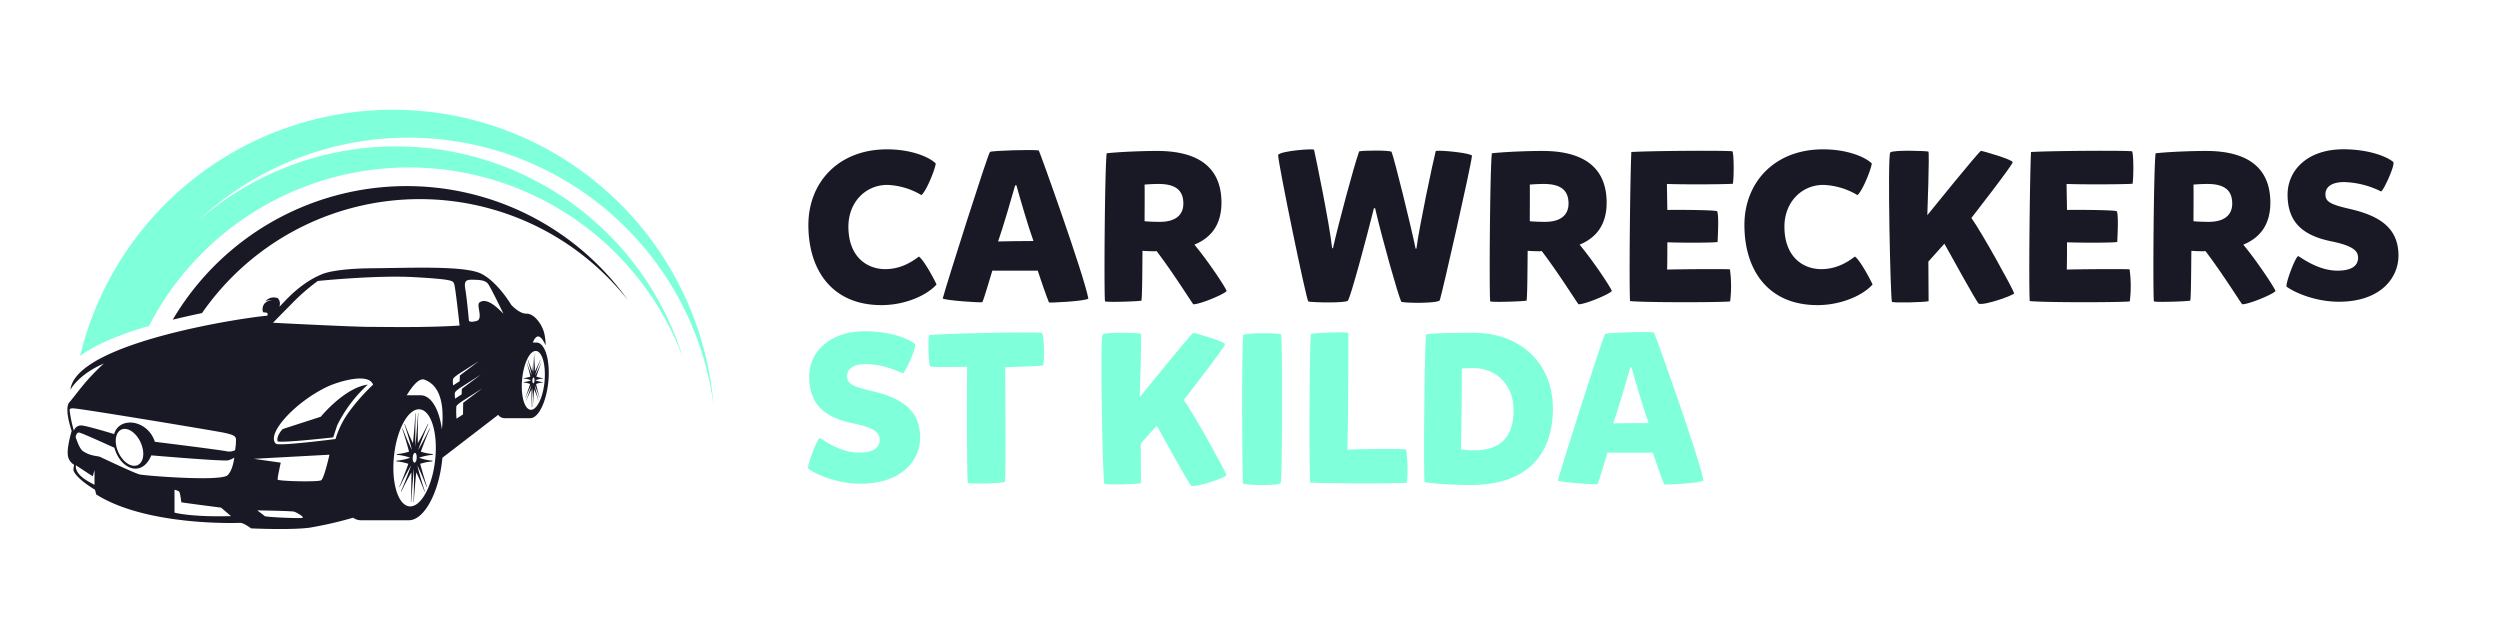 <svg id="Layer_1" data-name="Layer 1" xmlns="http://www.w3.org/2000/svg" viewBox="0 0 904 230"><defs><style>.cls-1,.cls-3{fill:#181925;}.cls-2,.cls-4{fill:#80ffdb;}.cls-3,.cls-4{fill-rule:evenodd;}</style></defs><path class="cls-1" d="M320.1,97.32c6.24,0,10.47-3.31,12.17-4.55,1.77,1.24,5.16,7.47,6.39,10.09-3.31,3.77-11.09,7.47-19.94,7.47-18,0-26.41-12.86-26.41-28.95C292.31,65.9,303.24,54,320.72,54c8.85,0,15.24,2.77,17.63,5.08,0,1.54-3.23,9.86-5.16,11.47a26,26,0,0,0-12.32-3.69c-7.93,0-14.09,6.31-14.09,15.09C306.78,92.93,313.56,97.32,320.1,97.32Z"/><path class="cls-1" d="M375.23,97.86c-1.85.07-13.63,0-16.4,0-.92,3-3.16,10.7-3.62,11.39-.38.31-13.4-.62-14.32-1.31,1.46-5.54,16.4-52.51,17.09-53s15.71-.93,17.64-.54c.23.08,16.32,44.89,17.94,53.59-1.62,1-14,1.54-14.25,1.38C378.69,108,376.15,100.7,375.23,97.86Zm-8.16-30.8c-1.08,3.85-4.39,15.24-6.16,20.25,2.62-.08,9.62-.16,12.78-.16-1.92-5.31-5.16-16.47-6.16-20.17C367.38,67,367.22,67.06,367.07,67.06Z"/><path class="cls-1" d="M399.56,108.94c-.38-3.62-.08-48.2.62-53.51,3.92-.46,12.24-.85,18.24-.85,14.79,0,23.26,5.86,23.26,18.71,0,8-3.78,12.71-9.78,15.17,5.85,7.09,11.86,16.48,11.63,16.79-.85,1.15-9.71,4.85-12,4.77-.23,0-6.93-10.86-13.32-19.25a4.18,4.18,0,0,1-1,.08c-1.31,0-3.15-.08-4.08-.16-.07,5.32-.07,15.79-.38,18C412,109,399.64,109.4,399.56,108.94Zm19.87-28.72c5,0,8.47-2,8.47-6.62,0-4.31-2.24-7.08-8.94-7.08-1.46,0-3.54.08-5.08.23.08,2.08,0,10.55,0,13.24C415.34,80.15,417.65,80.22,419.43,80.22Z"/><path class="cls-1" d="M496.81,75.3c-3.08,12.32-8.32,31.72-9.4,33.41-.69.93-12.78.69-14.32.31-.69-.31-10.93-50-10.93-53,.92-1.47,12.86-2.39,13-1.85.46,1.92,5.54,26.41,6.54,35.57H482c2-8.93,7.55-29.64,9.47-35,1.39-.38,11.17-.46,11.71.16.92,2.08,7.08,27,8.7,35h.3c1-7.85,5.86-30.87,7-35.34,2.54-.3,13,.85,13.09,1.77-.38,3.93-10.63,49.05-11.63,52.21-.54,1.23-12.32,1.08-13.93.61-1.23-2.69-6.93-22.79-9.47-33.87Z"/><path class="cls-1" d="M538.85,108.94c-.39-3.62-.08-48.2.61-53.51,3.93-.46,12.24-.85,18.25-.85,14.78,0,23.25,5.86,23.25,18.71,0,8-3.77,12.71-9.78,15.17,5.86,7.09,11.86,16.48,11.63,16.79-.85,1.15-9.7,4.85-12,4.77-.23,0-6.93-10.86-13.32-19.25a4.22,4.22,0,0,1-1,.08c-1.31,0-3.16-.08-4.08-.16-.08,5.32-.08,15.79-.39,18C551.24,109,538.92,109.4,538.85,108.94Zm19.86-28.72c5,0,8.47-2,8.47-6.62,0-4.31-2.23-7.08-8.93-7.08-1.46,0-3.54.08-5.08.23.07,2.08,0,10.55,0,13.24C554.63,80.15,556.94,80.22,558.71,80.22Z"/><path class="cls-1" d="M625.62,108.94c.62.39-30,.54-36.19-.07-.38-6.09,0-43.51.46-53.9,7.16-.46,35.73-.62,36.58-.23.54,1.38.54,9.16.15,11.7-2.16.23-17.55.31-23.87.08l.16,9.39c6.77-.08,17.47.08,17.94.46.84.7.23,10.78.23,11.09s-10.86.39-18.17.16c0,3.46,0,7.16-.08,9.85,6.93-.15,20.56-.23,22.71-.08A44.75,44.75,0,0,1,625.62,108.94Z"/><path class="cls-1" d="M658.57,97.32c6.24,0,10.47-3.31,12.17-4.55,1.77,1.24,5.16,7.47,6.39,10.09-3.31,3.77-11.09,7.47-19.94,7.47-18,0-26.41-12.86-26.41-28.95C630.78,65.9,641.71,54,659.19,54c8.85,0,15.24,2.77,17.63,5.08,0,1.54-3.23,9.86-5.16,11.47a26,26,0,0,0-12.32-3.69c-7.93,0-14.09,6.31-14.09,15.09C645.25,92.93,652,97.32,658.57,97.32Z"/><path class="cls-1" d="M697.3,54.81c.46.24-.38,23-.38,23s18.78-23.26,19.4-23.26,11.39,3.16,11.47,4.08-14.94,20.18-14.94,20.18c3.78,5.23,15.1,25.79,15.48,27.25-.08.62-10.32,4.39-12.78,3.78-1.08-.93-10.86-19-12.47-21.72-.77.85-5.78,6.47-5.78,6.47l.08,14.32c-1.39.39-12.71.7-13.25.23s-1.69-52.89-.61-54C684.44,54.12,696.84,54.58,697.3,54.81Z"/><path class="cls-1" d="M770.14,108.94c.61.39-30,.54-36.19-.07-.38-6.09,0-43.51.46-53.9,7.16-.46,35.73-.62,36.58-.23.54,1.38.54,9.16.15,11.7-2.16.23-17.56.31-23.87.08l.16,9.39c6.77-.08,17.47.08,17.94.46.84.7.23,10.78.23,11.09s-10.86.39-18.17.16c0,3.46,0,7.16-.08,9.85,6.93-.15,20.56-.23,22.71-.08A44.75,44.75,0,0,1,770.14,108.94Z"/><path class="cls-1" d="M778.84,108.94c-.39-3.62-.08-48.2.62-53.51,3.92-.46,12.24-.85,18.24-.85,14.79,0,23.26,5.86,23.26,18.71,0,8-3.78,12.71-9.78,15.17C817,95.55,823,104.94,822.8,105.25c-.84,1.15-9.7,4.85-12,4.77-.23,0-6.93-10.86-13.32-19.25a4.22,4.22,0,0,1-1,.08c-1.31,0-3.16-.08-4.08-.16-.08,5.32-.08,15.79-.38,18C791.24,109,778.92,109.4,778.84,108.94ZM798.7,80.22c5,0,8.47-2,8.47-6.62,0-4.31-2.23-7.08-8.93-7.08-1.46,0-3.54.08-5.08.23.08,2.08,0,10.55,0,13.24C794.62,80.15,796.93,80.22,798.7,80.22Z"/><path class="cls-1" d="M826.81,103.63c-.31-1.54,3.46-11.4,4.31-11,1.77,1.08,7.54,5.24,14.09,5.24,4.54,0,7.47-1.39,7.47-4.7,0-2.47-1.85-4.31-9.78-5.93-10.09-2.08-15.71-6.78-15.71-16.86,0-8.78,7.16-16.4,20.17-16.4,8.17,0,15,2.15,18,4.54,1,.77-3.62,10.78-4.39,10.7a31.77,31.77,0,0,0-13.32-3.38c-4.62,0-6.77,1.84-6.77,4.38s1.31,3.62,8.77,5.32c9.94,2.31,17.64,6.31,17.64,16.86,0,8.16-6.55,16.71-21.56,16.71C837.12,109.1,829.58,105.71,826.81,103.63Z"/><path class="cls-2" d="M292.23,169.44c-.31-1.54,3.46-11.4,4.31-11,1.77,1.08,7.55,5.24,14.09,5.24,4.54,0,7.47-1.39,7.47-4.7,0-2.47-1.85-4.31-9.78-5.93-10.09-2.08-15.71-6.78-15.71-16.86,0-8.78,7.16-16.4,20.18-16.4,8.16,0,15,2.15,18,4.54,1,.77-3.61,10.78-4.38,10.7a31.82,31.82,0,0,0-13.32-3.39c-4.62,0-6.78,1.85-6.78,4.39,0,2.39,1.31,3.62,8.78,5.32,9.93,2.31,17.63,6.31,17.63,16.86,0,8.16-6.55,16.71-21.56,16.71C302.55,174.91,295,171.52,292.23,169.44Z"/><path class="cls-2" d="M336,121.24c1-.54,37-1.39,40.66-.85,1.07.31,1,11.71.46,11.78-1.62.23-7.16.39-13.63.62.08,14.86.23,38.34-.08,41.42-.46.54-13.39,1-13.47.31-.31-4.23-.39-28-.23-41.88-5,.07-11.4.15-13.4-.08C335.58,130.25,335.58,121.7,336,121.24Z"/><path class="cls-2" d="M412.5,120.62c.46.24-.39,23-.39,23s18.79-23.26,19.4-23.26,11.4,3.16,11.48,4.08-14.94,20.18-14.94,20.18c3.77,5.23,15.09,25.79,15.48,27.25-.08.62-10.32,4.39-12.79,3.78-1.07-.93-10.85-19-12.47-21.72-.77.85-5.77,6.47-5.77,6.47l.07,14.32c-1.38.39-12.7.7-13.24.23s-1.69-52.89-.62-54C399.64,119.93,412,120.39,412.5,120.62Z"/><path class="cls-2" d="M463.24,120.93c.53,3.24.46,48.66-.08,53.59-.46,1.39-13.63.85-13.71.31-.3-5.47-.54-46.35.08-53.74C452,120.16,462.77,120.47,463.24,120.93Z"/><path class="cls-2" d="M508.74,174.52c-.08.39-32.42.39-35-.08-.39-5.92-.24-50.89.3-53.66.39-.46,13.32-.85,13.48-.39.15,2.54-.08,37.27-.31,42.2,6.7-.23,18.94-.39,21.25-.08A49.53,49.53,0,0,1,508.74,174.52Z"/><path class="cls-2" d="M515.67,120.93c1.77-.46,10.78-.61,16.86-.61,18,0,29,11.7,29,27.33,0,16.09-8.63,27.72-29.72,27.72-6.55,0-15-.54-16.71-1.08C514.74,169.67,515.05,126.63,515.67,120.93Zm17,12.17c-1.77,0-3.08.07-4.08.15.08,8.86-.15,20.41-.3,29.26a30.6,30.6,0,0,0,4.92.31c6,0,14.09-1.93,14.09-14.48C547.31,139.18,541.08,133.1,532.68,133.1Z"/><path class="cls-2" d="M597.67,163.67c-1.85.07-13.63,0-16.4,0-.93,3-3.16,10.7-3.62,11.39-.38.31-13.4-.62-14.32-1.31,1.46-5.54,16.4-52.51,17.09-53s15.71-.93,17.63-.54c.24.08,16.33,44.89,17.94,53.59-1.61,1-14,1.54-14.24,1.38C601.13,173.83,598.59,166.51,597.67,163.67Zm-8.16-30.8c-1.08,3.85-4.39,15.24-6.16,20.25C586,153,593,153,596.13,153c-1.93-5.31-5.16-16.47-6.16-20.17C589.82,132.79,589.66,132.87,589.51,132.87Z"/><path class="cls-3" d="M99.79,160.47c-3.8-3.54,7.24-15.36,18.75-20.72,3.15-1.47,14.64-5.3,16.37-.66a71.58,71.58,0,0,0-8.58,9.66,32.43,32.43,0,0,0-5,10s-20.49,2.65-21.51,1.71Zm92.41-21.22c-.56,1.76-1.23,3.66-2,5.62l0,.12c.71-1.6,1.38-3,2-4.24,0,2,0,4.17-.1,6.51h.06c.14-2.67.33-5.15.56-7.32,0,2.17,0,4.65-.1,7.32h.06c.14-2.34.29-4.54.48-6.51.52,1.21,1.06,2.64,1.62,4.24l0-.12c-.57-2-1.06-3.86-1.46-5.62.58,1.3,1.2,2.91,1.84,4.73l0-.14c-.5-1.72-.95-3.39-1.31-5a9.73,9.73,0,0,1,2.39-.52v-.16a9.46,9.46,0,0,1-2.64-.64,9.82,9.82,0,0,1,2.69-.65v-.16a8.82,8.82,0,0,1-2.34-.53c.52-1.57,1.12-3.24,1.76-5l0-.14c-.8,1.82-1.56,3.43-2.25,4.74.54-1.79,1.21-3.67,2-5.63l-.05-.11c-.7,1.59-1.36,3-2,4.23,0-2,0-4.16.09-6.51h-.05c-.16,2.67-.35,5.15-.56,7.32,0-2.17,0-4.65.09-7.32H193c-.14,2.35-.3,4.54-.48,6.51-.52-1.21-1.06-2.64-1.62-4.23l-.05.11c.57,2,1.07,3.84,1.47,5.63-.59-1.31-1.21-2.92-1.85-4.74l0,.14c.51,1.72.95,3.39,1.33,5a9.58,9.58,0,0,1-2.39.53l0,.16a9.14,9.14,0,0,1,2.63.65,10,10,0,0,1-2.68.64v.16a9.42,9.42,0,0,1,2.34.52c-.51,1.58-1.1,3.25-1.77,5l0,.14c.8-1.82,1.56-3.43,2.27-4.73Zm.64-.64c-.21,0-.36-.48-.33-1.06s.22-1.07.42-1.07.38.48.35,1.07-.21,1.06-.44,1.06Zm-44.5,26.91a19.44,19.44,0,0,1-5,1.06v.26a19,19,0,0,1,4.32.87c-.93,2.62-2,5.36-3.24,8.22l.06.2c1.48-3,2.86-5.66,4.16-7.81-1,2.94-2.24,6.06-3.63,9.32l.08.16c1.29-2.63,2.52-5,3.68-7,0,3.25-.05,6.87-.19,10.74l.11,0c.3-4.42.63-8.5,1-12.09.05,3.59,0,7.67-.16,12.09l.11,0c.25-3.87.53-7.49.88-10.74,1,2,2,4.35,3,7l.09-.16c-1.05-3.26-2-6.38-2.69-9.32,1.08,2.15,2.21,4.81,3.37,7.81l.08-.2c-.92-2.86-1.74-5.6-2.42-8.22a20.39,20.39,0,0,1,4.41-.87l0-.26a18.3,18.3,0,0,1-4.85-1.06,19.54,19.54,0,0,1,5-1.06l0-.27a19.19,19.19,0,0,1-4.33-.87c.94-2.6,2-5.36,3.25-8.22l-.07-.2c-1.46,3-2.86,5.67-4.15,7.81,1-2.94,2.25-6.05,3.62-9.3l-.07-.17c-1.28,2.62-2.52,5-3.68,7,0-3.26,0-6.87.18-10.76h-.1c-.3,4.4-.63,8.5-1,12.09,0-3.59,0-7.69.17-12.09h-.12c-.25,3.89-.54,7.5-.88,10.76-1-2-2-4.37-3-7l-.08.17c1.06,3.25,2,6.36,2.7,9.3-1.08-2.14-2.22-4.81-3.38-7.81l-.09.2c.93,2.86,1.76,5.62,2.43,8.22a20.27,20.27,0,0,1-4.41.87v.27a18.31,18.31,0,0,1,4.84,1.06Zm2.33,0c0,1-.4,1.76-.8,1.76s-.67-.78-.63-1.76.41-1.76.81-1.76.67.79.62,1.76ZM116,150.69l-13.74,4.44-.22.23s-2.2,2.28-1.65,4.25c2,.59,20.1-1.45,20.1-1.45l1.43-4.36A49.83,49.83,0,0,1,133,139.07c-8.46,1.13-17,11.62-17,11.62ZM91.76,165.91l27.37-1.49s-1.91,8.57-3,9.25-15.6.34-15.73-.26,1.12-6.11,1.12-6.11l-9.77-1.39Zm20.38,24.87a139.66,139.66,0,0,0,15.55-3.58,4.78,4.78,0,0,0,2.76.92h17.41c5.54,0,11-10.12,12.11-22.6L180.16,150a2.79,2.79,0,0,0,2.14,1.21h9.46c3,0,5.94-6.13,6.56-13.68S197,123.87,194,123.87h-1.34c1.55-3.79,3.18-2.19,4.63,1a18.42,18.42,0,0,0-.59-4.77c-1-3.33-3.74-6.75-6.33-6.68s-5.51-3.19-5.51-3.19S180,102,174.07,99s-25.26-2.11-39.35-2-18.17,2.11-18.17,2.11c-9.87,3.95-16,13.13-15.46,11.5a2.83,2.83,0,0,0-.64-2.79,4.07,4.07,0,0,0-4.5,1.11,4.93,4.93,0,0,1,2.4-.37c-4.13.37-3.53,4.25-3.12,4.37s1.22-.06,1.48.4a.68.68,0,0,1-.14.83c-10.36.92-69.33,10.09-71.1,26.78,0,0,2.73-5.45,12.06-9.48-7,6.46-9,10-12.82,14.47,0,.2-.1.4-.15.6-.85,3.12,1.36,9.28,1.36,9.28s-1.64,5.45-1.43,8.34a4.65,4.65,0,0,0,2.31,3.91c-.44,2-.11,2.39-.11,2.39,1.61,3.16,7.66,6.63,7.66,6.63l.44,1.71c18.08,11.43,50.72,10.34,52,10.27s4,2,4,2,14.36.68,21.32-.27Zm21.49-72.58c-5.23,0-28.57-1.16-34.9-1.49,1.06-1.13,3-3.09,6.4-6.53a75.67,75.67,0,0,1,9.78-8.58c3.26-.32,22.2-2.12,35.12-1.37,14.15.81,13.67,1.36,14.15,2.31s2,15.18,2,15.18c-12.45.81-26.55.48-32.59.48Zm30.16,18.92c.18-.72,2.53-2.18,2.53-2.18h0l6.85-4.37-6.89,5.21-.07,2.06-2.35,1.53a8.33,8.33,0,0,1-.07-2.25Zm-4,18.13c-1-7.32-3.89-12.33-7.78-12.33h-4.93c1.91-3.13,4.43-6.38,6.4-5.63,3.26,1.2,7.67,4.74,6.31,18ZM165,147c.18-.72,2.52-2.18,2.52-2.18h0l6.86-4.38-6.9,5.22-.06,4.2-2.35,1.52A34.87,34.87,0,0,1,165,147Zm-.48-5c.17-.71,2.52-2.17,2.52-2.17h0l6.86-4.39L167,140.6l-.07,2-2.36,1.54a8.87,8.87,0,0,1-.07-2.26ZM81,156.48c3.78.78,4.12,1.36,4.32,2.17a19.8,19.8,0,0,1-.32,4.14,4.62,4.62,0,0,1-3.15.37C79,162.6,56,159.75,56,159.75c-2.59-8-12.86-9.33-14.73-2.79-2.61-.8-10.69-3.19-12-3.12a2.74,2.74,0,0,0-2.56,1.9,46.22,46.22,0,0,1-1.55-7.47c.07-.88,1.69-.57,1.69-.57,2.11,0,50.41,8,54.19,8.78Zm-26.27,8.18s25.95,2.22,27.75,1.8a7.45,7.45,0,0,0,2.24-1c-.27,2-.91,4.88-2.4,6.36-2.38,2.39-29.88.21-31.85-.27s-13.76-6.12-14.44-6.4-3.32-.2-6-2c-1-.68-1.89-2.75-2.68-5.14,0,0,.28-1.74,1.26-1.6s10.58,4.51,12.76,5.51c2.11,7.64,9.89,11,13.35,2.73Zm8.37,12.43a6.22,6.22,0,0,1,1.63.61c.44.35.83,3.93.83,3.93,2.31.4,14.38,1.93,14.38,1.93l3.58,3.07c-14.67.4-20.42-1.27-20.42-1.27v-8.27Zm29.92,7.46s12.46.2,13.31.46,3.76,1.89,3.06,2.22-13.24-.24-13.65-.6-2.72-2.08-2.72-2.08Zm49.39-19c.86-9.7,4.93-17.55,9.08-17.55s6.81,7.85,5.94,17.55-4.94,17.56-9.09,17.56-6.8-7.86-5.93-17.56Zm46.36-28c.47-5.88,2.68-10.64,4.94-10.64s3.68,4.76,3.23,10.64-2.69,10.63-4.94,10.63-3.7-4.76-3.23-10.63Zm-20.52-33c-.53-3.13.35-3.47,3-3.4s4.23.27,5.18,1.43,5.62,10.88,5.62,10.88c-1.77-1.76-5.82-6.07-8.65-4.11-1.32.91,1.49,6-1.05,6.7s-2.79-.08-2.79-.08-.75-8.3-1.31-11.42ZM51.48,161.76c1,3.68-.34,6.67-2.92,6.67s-5.43-3-6.39-6.67.35-6.67,2.92-6.67,5.43,3,6.39,6.67ZM34.18,170v5.31c-2.66-1.38-7.1-3.66-6.74-7.07l6.09,4Z"/><path class="cls-3" d="M62.46,115.6a98.21,98.21,0,0,1,164.59-7.06,95.81,95.81,0,0,0-154,4.67Q67.74,114.31,62.46,115.6Z"/><path class="cls-4" d="M258,146.48A111.28,111.28,0,0,0,71.24,80.19,108.65,108.65,0,0,1,247,129.45,105.75,105.75,0,0,0,53.87,117.88c-7.54,2.17-17.81,5.66-24.92,10.82A116.35,116.35,0,0,1,258,146.48Z"/></svg>